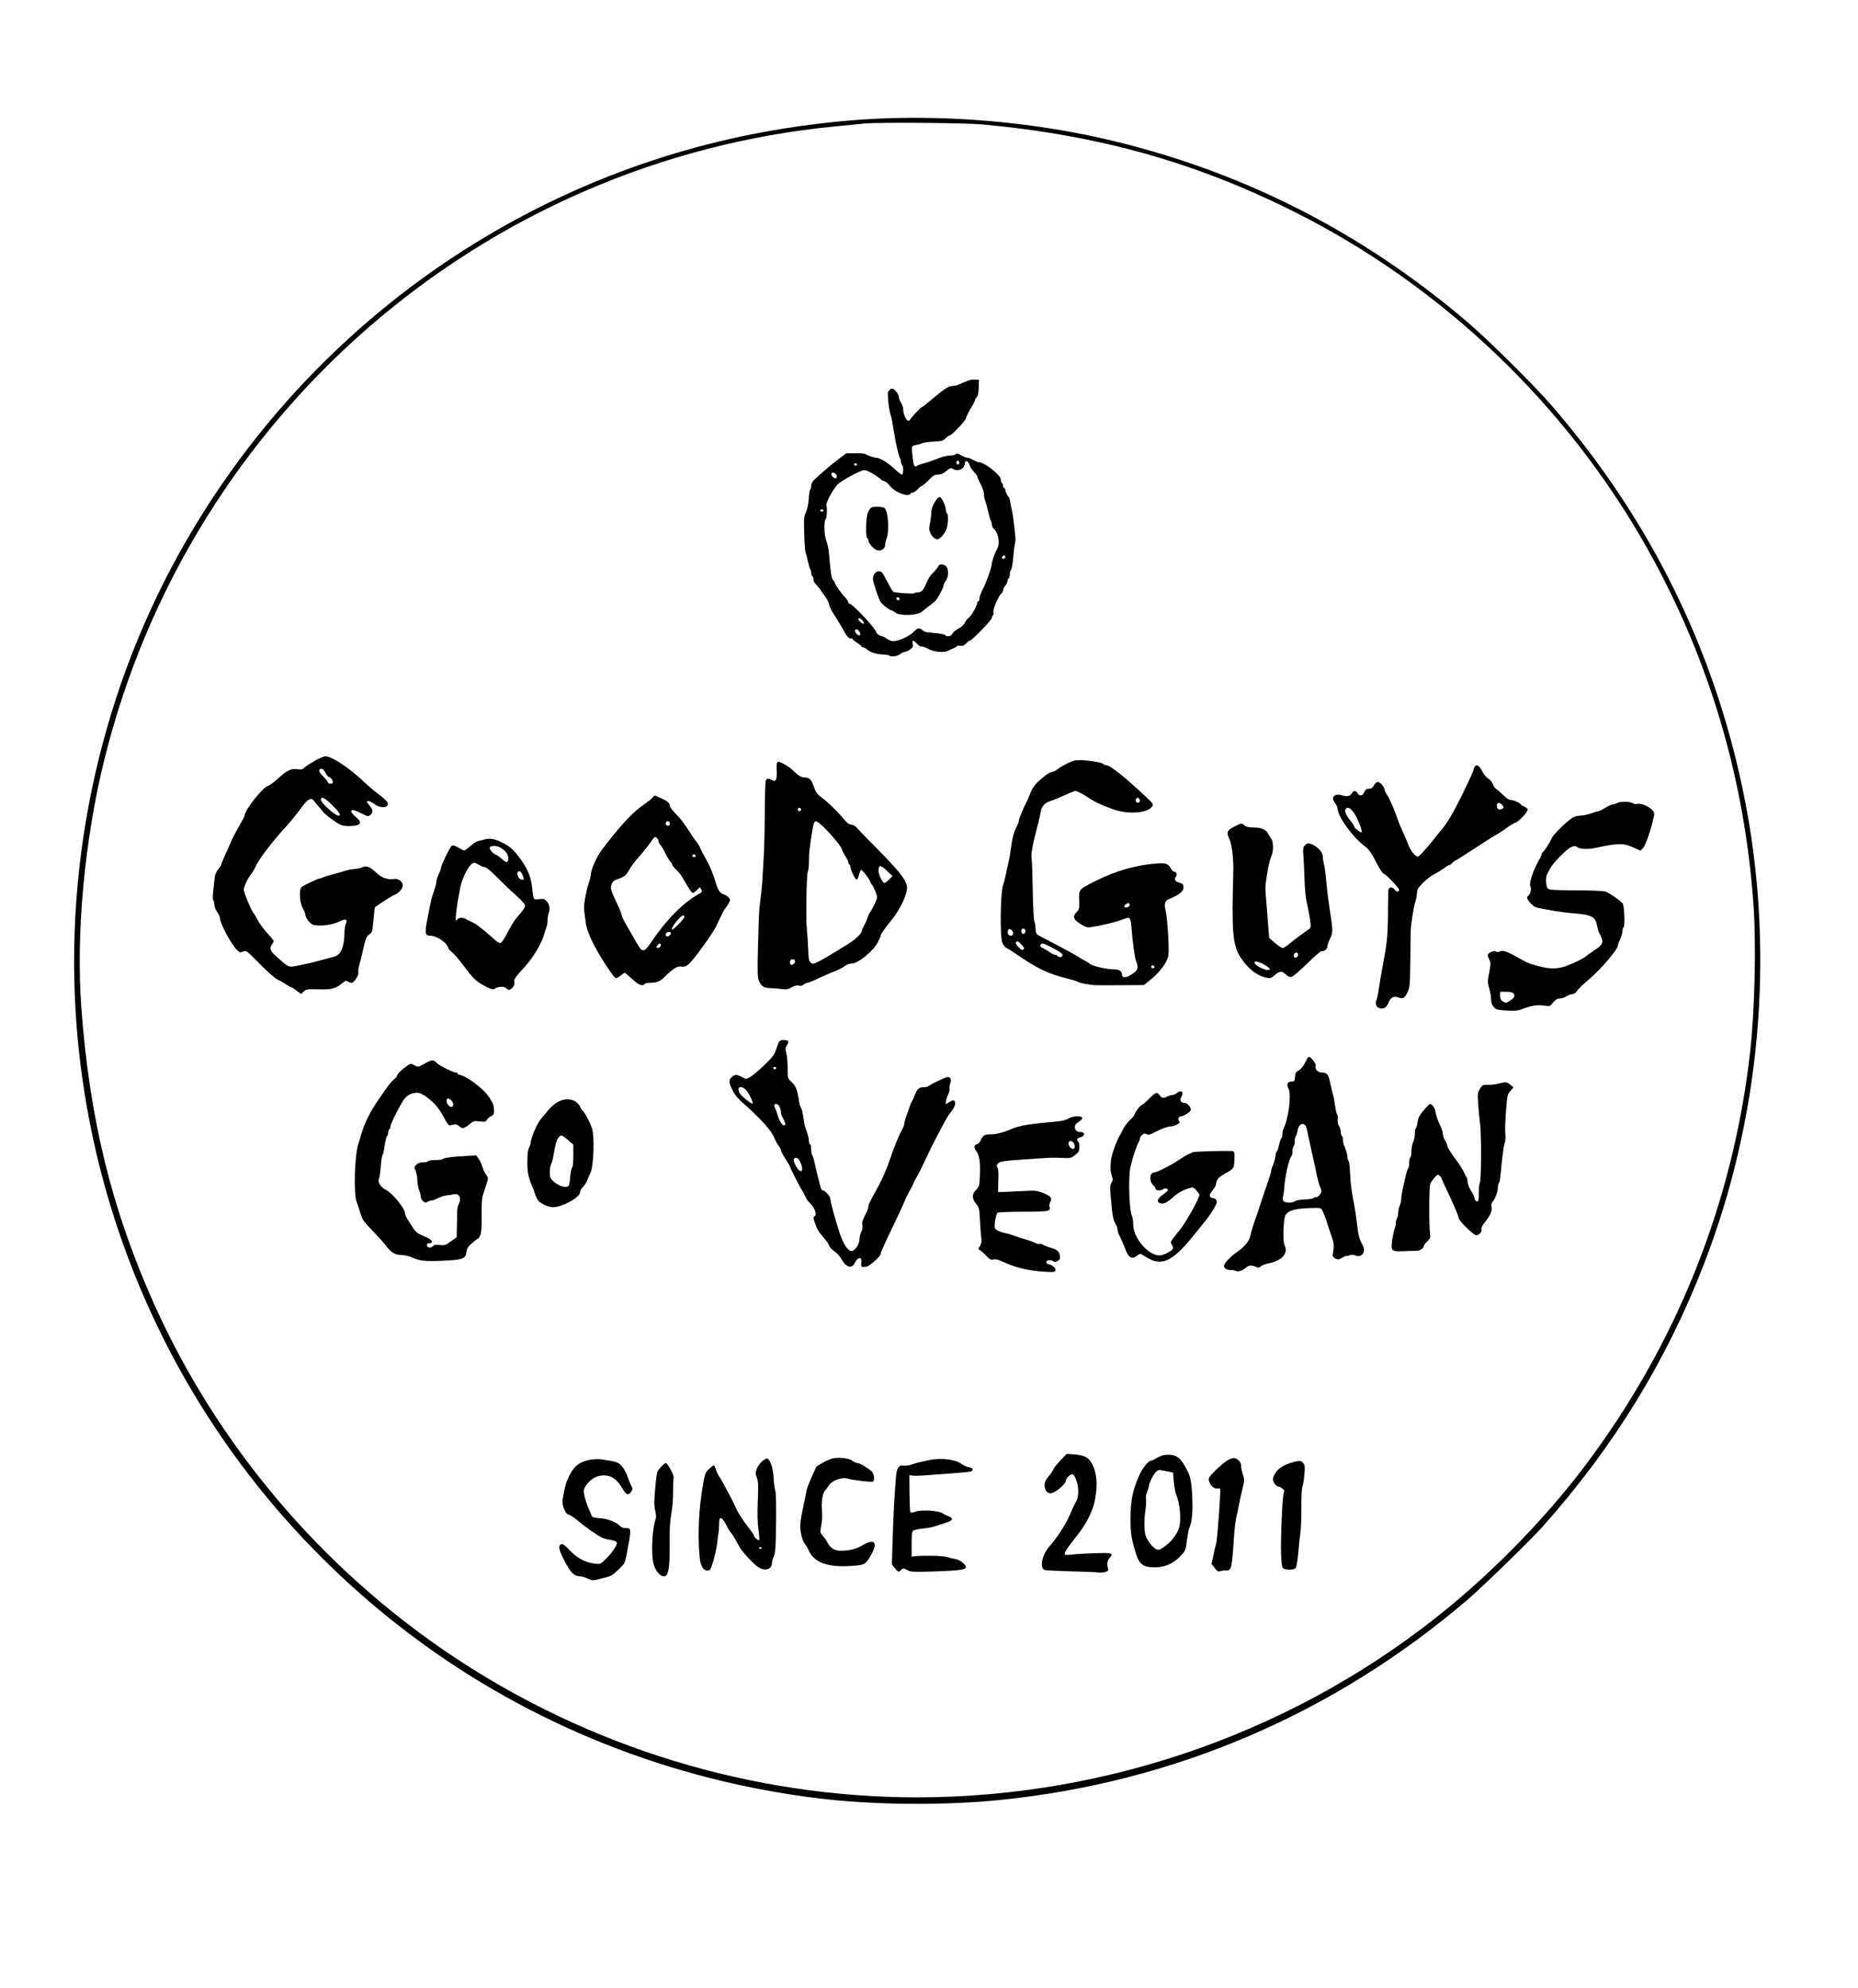 <?xml version="1.0" standalone="no"?>
<!DOCTYPE svg PUBLIC "-//W3C//DTD SVG 20010904//EN"
 "http://www.w3.org/TR/2001/REC-SVG-20010904/DTD/svg10.dtd">
<svg version="1.0" xmlns="http://www.w3.org/2000/svg"
 width="1656pt" height="1772pt" viewBox="0 0 1656 1772"
 preserveAspectRatio="xMidYMid meet">

<g transform="translate(0,1772) scale(0.1,-0.1)"
fill="#000000" stroke="none">
<path d="M7835 16663 c-358 -16 -757 -65 -1130 -139 -2165 -430 -4034 -1797
-5109 -3737 -730 -1316 -1048 -2861 -900 -4362 208 -2110 1287 -4023 2989
-5295 1049 -784 2298 -1281 3619 -1440 483 -58 1103 -64 1601 -14 1555 155
2988 769 4180 1790 136 117 557 527 666 649 632 709 1104 1479 1437 2341 496
1282 628 2715 377 4064 -251 1345 -840 2557 -1748 3600 -152 174 -553 571
-731 723 -961 822 -2053 1371 -3272 1646 -628 141 -1327 203 -1979 174z m920
-52 c1039 -96 1899 -337 2781 -779 1318 -660 2431 -1723 3151 -3010 550 -982
867 -2055 943 -3190 23 -342 9 -921 -30 -1275 -150 -1354 -657 -2625 -1485
-3717 -327 -432 -760 -881 -1195 -1240 -1324 -1093 -3018 -1699 -4745 -1700
-1469 0 -2922 443 -4150 1265 -1159 776 -2086 1872 -2652 3133 -377 843 -575
1646 -648 2641 -49 661 29 1502 206 2214 762 3075 3377 5338 6519 5641 91 9
206 20 255 25 121 12 900 6 1050 -8z"/>
<path d="M8630 14328 c-14 -6 -36 -15 -50 -20 -14 -6 -33 -14 -42 -19 -10 -5
-32 -9 -50 -10 -35 0 -62 -18 -192 -126 -41 -35 -78 -63 -81 -63 -9 0 -104
-102 -105 -112 0 -5 -7 -8 -15 -8 -18 0 -45 61 -45 101 0 16 -9 43 -20 61 -11
18 -20 42 -20 53 0 11 -12 33 -26 49 -27 31 -45 29 -68 -6 -10 -16 8 -172 24
-213 5 -11 16 -69 25 -130 18 -116 47 -240 58 -252 4 -3 7 -17 7 -29 0 -13 5
-26 10 -29 15 -9 13 -85 -2 -85 -7 0 -35 22 -63 49 -52 50 -133 101 -163 101
-20 0 -89 23 -98 33 -4 4 -44 7 -89 7 l-82 0 -69 -52 c-63 -47 -122 -97 -211
-179 -23 -20 -33 -39 -33 -59 0 -16 -4 -31 -9 -34 -4 -3 -11 -41 -13 -84 -4
-48 -13 -94 -25 -118 -17 -34 -19 -56 -16 -164 4 -137 7 -177 15 -200 3 -8 12
-42 19 -75 7 -33 16 -64 21 -69 4 -6 8 -20 8 -32 0 -13 5 -26 10 -29 6 -3 10
-17 10 -29 0 -13 7 -30 16 -37 9 -8 27 -30 41 -49 13 -19 37 -53 53 -75 16
-22 29 -51 30 -64 0 -13 20 -53 44 -90 24 -36 59 -93 77 -126 38 -69 51 -85
73 -85 9 0 16 -3 16 -8 0 -4 18 -18 40 -32 22 -14 40 -28 40 -32 0 -5 6 -8 13
-8 7 0 22 -8 33 -17 29 -27 83 -44 141 -46 28 -1 55 -6 59 -10 14 -14 72 -7
97 13 14 11 33 20 42 20 9 0 30 9 47 21 24 18 28 26 23 50 -8 37 4 37 39 0 16
-16 34 -27 41 -24 8 2 34 -7 60 -21 48 -27 137 -36 173 -17 9 5 32 16 50 23
17 7 32 16 32 20 0 4 12 5 28 2 21 -4 33 1 51 20 14 14 29 26 35 26 18 0 196
184 196 202 0 9 5 20 10 23 6 3 7 17 4 30 -6 24 45 144 72 166 8 6 14 19 14
28 0 9 9 27 20 41 11 14 20 33 20 42 0 9 5 20 10 23 6 3 10 19 10 34 0 15 4
31 9 37 9 10 18 60 26 159 3 33 8 71 12 85 3 14 5 33 4 43 -1 9 -6 56 -11 105
-5 48 -14 110 -20 137 -6 28 -14 66 -17 85 -3 19 -8 37 -12 40 -12 10 -31 50
-31 65 0 8 -4 15 -10 15 -5 0 -10 9 -10 19 0 11 -4 23 -10 26 -5 3 -10 17 -10
31 0 39 -145 154 -195 154 -8 0 -30 9 -50 20 -20 11 -42 20 -50 20 -9 0 -24 5
-35 10 -11 6 -30 15 -41 21 -15 8 -24 8 -32 0 -6 -6 -27 -11 -46 -11 -36 0
-79 -12 -146 -40 -22 -9 -62 -23 -90 -29 -27 -7 -55 -17 -62 -23 -21 -17 -30
-1 -37 64 -14 118 -15 112 29 122 22 4 49 12 60 17 11 5 55 11 98 13 68 3 81
6 105 30 16 14 32 26 38 26 17 0 144 135 144 153 0 10 18 47 40 83 22 36 40
71 40 77 0 6 7 18 16 28 11 12 16 39 17 86 l2 68 -35 2 c-19 1 -46 -3 -60 -9z
m-80 -734 c0 -14 -12 -19 -23 -8 -9 9 4 35 14 28 5 -3 9 -12 9 -20z m92 -19
c4 -17 21 -44 38 -60 16 -16 30 -34 30 -41 0 -7 14 -38 30 -69 17 -31 30 -72
30 -91 0 -19 4 -42 9 -52 5 -9 17 -53 27 -97 10 -44 21 -84 26 -89 4 -6 8 -20
8 -32 0 -12 7 -27 16 -35 41 -34 60 -131 33 -177 -20 -36 -49 -115 -49 -135 0
-31 -47 -164 -80 -229 -17 -31 -30 -68 -30 -82 0 -15 -4 -26 -10 -26 -5 0 -10
-6 -10 -13 0 -25 -53 -118 -75 -133 -13 -8 -28 -28 -35 -43 -7 -18 -30 -39
-60 -55 -26 -14 -50 -35 -53 -46 -5 -21 -50 -29 -62 -11 -3 5 -36 13 -73 17
-37 3 -77 8 -90 9 -12 1 -31 10 -41 19 -26 23 -43 20 -76 -14 -34 -36 -115
-76 -166 -83 -28 -4 -45 0 -72 19 -20 13 -42 24 -49 24 -14 1 -48 24 -48 33 0
30 -212 257 -240 257 -5 0 -10 6 -10 14 0 7 -13 27 -28 42 -33 33 -92 118 -92
132 0 5 -6 15 -14 21 -15 12 -23 64 -35 211 -4 56 -14 111 -25 135 -20 44 -25
178 -7 199 11 13 15 91 7 121 -7 22 50 130 96 184 29 33 209 131 241 131 24 0
92 -37 135 -72 18 -16 39 -28 47 -28 8 0 29 -18 47 -41 48 -59 162 -102 183
-69 3 6 13 10 22 10 8 0 28 14 43 30 15 17 32 30 37 30 6 0 32 22 59 50 40 41
55 50 84 50 25 0 47 9 74 32 32 26 41 29 57 20 47 -30 109 -1 109 51 0 30 33
16 42 -18z m-1004 4 c-2 -6 -8 -10 -13 -10 -5 0 -11 4 -13 10 -2 6 4 11 13 11
9 0 15 -5 13 -11z m-184 -91 c8 -13 7 -21 0 -28 -13 -13 -44 13 -44 36 0 20
30 14 44 -8z m-114 -318 c0 -5 -7 -10 -15 -10 -8 0 -15 5 -15 10 0 6 7 10 15
10 8 0 15 -4 15 -10z m1620 -415 c0 -8 -7 -15 -15 -15 -16 0 -20 12 -8 23 11
12 23 8 23 -8z m-1276 -561 c16 -16 21 -34 9 -34 -10 0 -43 32 -43 42 0 13 17
9 34 -8z m-24 -104 c16 -30 2 -45 -21 -24 -10 9 -19 23 -19 31 0 20 28 16 40
-7z"/>
<path d="M8343 13263 c-29 -43 -43 -81 -43 -117 0 -18 -5 -58 -11 -89 -10 -48
-9 -61 5 -92 10 -20 28 -41 42 -47 22 -10 28 -8 57 20 17 17 38 49 45 71 14
49 16 127 2 136 -5 3 -10 17 -10 31 0 35 -38 114 -55 114 -7 0 -22 -12 -32
-27z"/>
<path d="M7764 13195 c-9 -6 -23 -29 -31 -51 -16 -46 -19 -217 -3 -222 5 -2
10 -10 10 -19 0 -26 50 -82 81 -88 36 -8 69 16 69 51 0 12 5 35 11 51 27 68
16 247 -17 274 -17 14 -102 18 -120 4z"/>
<path d="M8363 12673 c-4 -10 -23 -34 -42 -53 -20 -20 -41 -47 -47 -60 -6 -14
-17 -38 -25 -55 -21 -47 -40 -65 -70 -65 -15 0 -30 -4 -33 -8 -4 -7 -154 3
-181 12 -9 3 -26 32 -62 101 -37 72 -43 80 -66 83 -29 4 -57 -29 -57 -66 0
-26 43 -159 65 -201 12 -25 83 -81 102 -81 5 0 19 -9 33 -20 42 -33 204 -26
240 10 3 3 25 21 50 40 25 19 53 42 63 50 20 17 77 122 77 143 0 8 9 26 20 40
26 33 27 107 2 130 -24 22 -61 22 -69 0z m-345 -291 c2 -7 -3 -12 -12 -12 -9
0 -16 7 -16 16 0 17 22 14 28 -4z"/>
<path d="M2805 10939 c-38 -22 -80 -49 -92 -61 -18 -17 -30 -19 -63 -14 -54 8
-92 -10 -173 -84 -35 -32 -76 -62 -90 -65 -46 -12 -207 -218 -207 -265 0 -6
-17 -38 -37 -73 -34 -56 -72 -129 -94 -182 -4 -11 -24 -55 -44 -98 -19 -43
-35 -82 -35 -87 0 -5 -12 -22 -26 -39 -14 -17 -27 -46 -29 -64 -2 -17 -8 -70
-13 -117 -6 -52 -7 -89 -1 -94 5 -6 9 -23 9 -39 0 -15 11 -45 25 -65 14 -20
25 -44 25 -52 0 -51 106 -247 159 -294 18 -17 25 -17 48 -7 27 12 30 10 150
-112 67 -68 137 -130 155 -137 18 -8 52 -26 75 -42 23 -15 45 -28 50 -28 4 0
26 -14 47 -30 l40 -30 23 22 c22 21 32 22 131 20 117 -4 154 6 212 54 27 23
35 26 51 16 10 -7 25 -12 34 -12 21 0 67 73 59 93 -3 9 1 40 9 69 9 29 25 97
37 151 19 82 26 100 50 117 23 16 29 29 33 73 11 116 17 171 20 172 58 42 157
104 173 109 33 10 74 56 74 82 0 35 -39 66 -75 60 -60 -10 -114 9 -163 57 -52
50 -89 65 -122 47 -11 -6 -41 -13 -65 -15 -25 -2 -60 -8 -80 -14 -19 -6 -50
-15 -67 -20 -94 -25 -125 -34 -140 -42 -10 -5 -22 -9 -28 -9 -16 0 -144 -61
-162 -77 -24 -22 -18 -139 11 -188 11 -20 21 -44 22 -53 1 -27 33 -76 60 -90
42 -23 174 -10 238 22 61 31 83 25 63 -19 -7 -14 -12 -54 -12 -88 -1 -78 -20
-151 -47 -178 -11 -11 -35 -24 -54 -29 -19 -4 -70 -18 -114 -30 -44 -12 -98
-26 -120 -30 -22 -4 -66 -13 -98 -20 -66 -13 -67 -12 -174 85 -56 49 -64 74
-38 109 8 11 15 23 15 28 0 4 -26 37 -59 72 -32 36 -71 89 -86 118 -15 29 -30
55 -34 58 -10 8 -49 91 -71 153 -21 56 -21 58 -4 104 10 26 32 65 49 88 17 22
37 56 45 75 22 56 155 229 285 370 33 37 85 101 115 143 63 88 93 104 121 66
9 -13 28 -36 42 -51 14 -16 30 -34 34 -41 12 -19 92 -81 138 -108 31 -18 54
-23 103 -22 99 1 118 31 52 83 -41 33 -52 60 -24 60 9 0 43 -14 76 -30 57 -29
61 -30 79 -14 26 23 24 47 -6 82 -14 17 -25 33 -25 36 0 14 34 4 66 -20 41
-32 101 -38 117 -12 14 21 -4 42 -88 106 -33 25 -85 69 -115 98 -135 129 -296
236 -353 233 -12 -1 -53 -19 -92 -40z m95 -106 c8 -18 23 -35 33 -39 22 -7 42
-43 30 -55 -11 -11 -43 -1 -43 12 0 6 -18 27 -40 49 -26 26 -38 44 -34 55 10
25 37 13 54 -22z m62 -290 c66 -66 82 -93 54 -93 -30 0 -156 115 -156 142 0
34 35 18 102 -49z"/>
<path d="M9575 10941 c-37 -10 -110 -47 -151 -78 -17 -13 -37 -23 -45 -23 -21
0 -69 -33 -125 -86 -36 -34 -57 -66 -72 -106 -12 -32 -26 -66 -32 -75 -23 -41
-70 -155 -70 -169 0 -9 -8 -33 -19 -53 -26 -51 -37 -94 -51 -191 -6 -47 -15
-101 -20 -120 -5 -19 -14 -62 -21 -95 -6 -33 -19 -84 -29 -114 -24 -78 -29
-461 -6 -515 8 -20 23 -39 33 -43 10 -4 44 -25 76 -47 201 -139 294 -185 482
-231 39 -10 75 -21 80 -25 16 -12 106 -29 160 -31 28 -1 136 -1 240 0 l190 1
61 49 c87 70 150 158 158 218 8 58 -9 336 -25 398 -15 60 -7 87 33 103 94 38
131 70 126 109 -2 21 -10 29 -36 35 -37 10 -50 31 -32 53 15 18 6 45 -14 45
-9 0 -22 13 -31 30 -22 42 -43 50 -121 44 -182 -12 -368 -65 -549 -156 -151
-76 -150 -74 -146 -170 2 -76 1 -82 -25 -109 -37 -39 -27 -66 40 -107 52 -31
58 -32 108 -23 100 17 199 42 251 61 29 11 57 20 63 20 16 0 25 -26 29 -90 10
-132 29 -267 41 -297 26 -59 16 -85 -46 -122 -49 -29 -80 -28 -80 4 0 29 -26
45 -73 45 -62 0 -190 29 -211 48 -12 10 -34 24 -51 32 -16 8 -48 26 -70 41
-22 14 -107 61 -190 104 -82 42 -156 81 -162 87 -7 6 -13 28 -13 49 0 21 -5
50 -11 66 -6 16 -12 130 -14 268 -2 132 -7 263 -10 291 -7 49 3 104 65 344 5
19 12 51 15 71 7 49 34 81 81 97 22 7 48 17 59 22 131 58 160 70 171 70 15 0
68 -28 129 -69 47 -32 112 -61 215 -97 129 -45 302 -31 339 28 12 20 9 26 -57
87 -187 176 -319 281 -353 281 -10 0 -20 4 -23 8 -13 22 -210 46 -261 33z
m582 -347 c8 -20 -8 -36 -26 -25 -15 10 -8 41 9 41 6 0 13 -7 17 -16z m-89
-941 c-2 -10 -13 -19 -26 -21 -24 -4 -29 7 -10 26 18 18 40 15 36 -5z m-928
-233 c0 -10 -6 -20 -14 -23 -16 -7 -28 16 -20 37 8 20 34 8 34 -14z m-122 8
c19 -19 15 -48 -8 -48 -23 0 -35 22 -26 45 7 18 18 19 34 3z m87 -128 c23 -24
26 -33 17 -42 -10 -10 -19 -6 -43 19 -18 17 -28 36 -25 42 11 17 20 14 51 -19z
m262 -21 c89 -48 103 -58 103 -74 0 -17 -35 -21 -45 -5 -3 6 -13 10 -22 10 -9
0 -30 10 -47 23 -17 12 -43 28 -58 35 -28 11 -34 22 -21 35 12 13 31 7 90 -24z
m923 -180 c0 -5 -7 -9 -15 -9 -15 0 -20 12 -9 23 8 8 24 -1 24 -14z"/>
<path d="M6925 10918 c-3 -7 -4 -29 -3 -48 6 -104 -5 -127 -51 -98 -10 6 -26
8 -35 5 -14 -6 -16 -29 -18 -174 -3 -330 -5 -410 -13 -558 -11 -193 -12 -213
-24 -315 -6 -47 -12 -101 -14 -120 -2 -19 -7 -161 -11 -315 -6 -239 -5 -285 8
-316 21 -49 42 -64 95 -66 25 0 71 -4 101 -8 47 -6 62 -4 94 14 26 15 47 20
66 16 18 -4 33 -1 43 9 9 9 23 16 33 16 10 0 54 18 98 40 45 21 108 49 141 61
33 12 76 34 94 48 19 14 46 24 60 23 53 -4 196 111 236 191 14 28 25 55 25 60
0 10 45 75 91 130 68 82 128 197 142 274 12 64 -38 137 -231 333 -98 99 -191
195 -208 215 -20 23 -40 35 -57 35 -18 0 -36 13 -64 47 -56 68 -143 153 -198
193 -40 28 -52 45 -68 90 -24 70 -42 90 -82 90 -33 0 -60 16 -109 65 -30 30
-107 75 -127 75 -5 0 -12 -6 -14 -12z m215 -413 c0 -8 -7 -15 -15 -15 -8 0
-15 7 -15 15 0 8 7 15 15 15 8 0 15 -7 15 -15z m162 -122 c67 -55 185 -189
199 -228 9 -24 26 -57 38 -73 11 -17 21 -37 21 -45 0 -9 5 -19 10 -22 6 -3 10
-13 10 -22 0 -26 42 -113 55 -113 6 0 15 19 21 42 5 23 14 43 20 45 10 3 84
-97 84 -114 0 -3 6 -14 14 -22 7 -9 21 -37 31 -63 17 -46 17 -47 -9 -104 -15
-32 -33 -65 -40 -74 -8 -8 -19 -33 -26 -55 -7 -22 -21 -53 -31 -70 -11 -16
-19 -37 -19 -45 0 -21 -63 -80 -130 -120 -298 -182 -301 -183 -328 -156 -12
12 -17 40 -19 118 -2 57 -7 132 -11 168 -11 85 -4 497 8 521 6 10 10 52 10 95
0 73 3 103 32 282 13 77 22 85 60 55z m606 -427 l47 -45 -30 -30 c-17 -17 -36
-31 -42 -31 -17 0 -53 73 -53 108 0 56 17 55 78 -2z m-823 -796 c8 -13 -13
-40 -31 -40 -14 0 -19 31 -7 43 10 10 31 8 38 -3z"/>
<path d="M13141 10881 c-6 -11 -10 -24 -9 -28 1 -4 -40 -93 -91 -198 -92 -188
-145 -277 -205 -345 -17 -20 -42 -51 -56 -70 -27 -37 -118 -140 -135 -152 -23
-16 -77 50 -100 121 -4 13 -23 57 -43 99 -19 42 -41 95 -48 117 -19 62 -72
184 -94 215 -11 15 -20 35 -20 43 0 23 -40 67 -60 67 -11 0 -26 -13 -35 -30
-12 -23 -22 -30 -44 -30 -22 0 -31 -7 -41 -30 -14 -35 -44 -40 -60 -10 -14 25
-36 26 -50 1 -14 -27 -43 -34 -88 -20 -70 21 -104 -18 -62 -71 11 -14 20 -32
20 -40 2 -78 135 -262 253 -350 28 -21 53 -57 91 -132 35 -69 59 -104 73 -108
19 -5 133 -126 133 -142 0 -19 -25 -19 -38 0 -17 26 -49 29 -56 5 -2 -10 -5
-81 -5 -158 0 -235 -6 -303 -40 -485 -18 -96 -37 -206 -42 -245 -5 -38 -14
-82 -20 -97 -14 -35 -3 -67 26 -74 38 -10 62 4 79 46 20 51 46 65 91 49 42
-15 57 -5 84 56 16 36 19 73 21 271 2 126 3 243 3 259 0 50 25 217 42 269 8
27 15 64 15 82 0 25 11 43 54 86 30 30 76 65 103 78 26 13 64 37 84 52 20 15
41 28 47 28 5 0 16 7 23 16 7 9 20 19 29 23 8 3 49 28 90 55 148 97 265 172
291 185 14 7 49 30 78 52 28 21 62 41 75 45 31 7 119 103 112 121 -3 7 -16 17
-30 23 -13 5 -27 13 -30 19 -10 16 -67 41 -93 41 -14 0 -39 16 -66 44 -23 23
-51 48 -62 54 -10 5 -24 25 -30 43 -7 19 -24 40 -40 49 -16 9 -41 38 -55 66
-27 54 -53 66 -69 35z m259 -356 c0 -17 -43 -27 -52 -12 -12 18 -9 45 5 50 14
5 47 -21 47 -38z m-1328 -57 c32 -51 73 -156 64 -166 -8 -7 -66 38 -66 51 0 7
-18 34 -40 61 -37 44 -50 83 -33 99 17 18 43 2 75 -45z"/>
<path d="M5814 10609 c-10 -12 -39 -35 -64 -52 -112 -76 -215 -187 -386 -412
-44 -58 -93 -166 -98 -216 -2 -24 -11 -62 -20 -84 -8 -22 -22 -79 -30 -126
-15 -84 -14 -95 9 -249 4 -25 29 -91 56 -147 51 -106 183 -311 206 -320 7 -3
27 7 44 21 17 14 34 26 38 26 3 0 32 -25 64 -55 55 -53 97 -70 112 -45 3 6 26
10 50 10 57 0 89 13 129 53 74 73 114 98 148 92 27 -5 40 0 69 24 41 34 226
292 245 341 5 14 9 22 31 65 6 11 17 34 24 50 8 17 20 36 27 43 7 8 19 27 28
44 14 27 14 31 -2 49 -9 10 -26 21 -38 25 -36 11 -54 34 -72 92 -27 92 -56
162 -101 242 -24 41 -43 79 -43 84 0 5 -12 25 -27 45 -16 20 -41 57 -58 83
-64 99 -86 128 -135 177 -27 27 -50 59 -50 69 0 22 -22 42 -65 61 -16 7 -38
17 -47 22 -23 12 -22 12 -44 -12z m156 -229 c0 -11 -6 -20 -14 -20 -18 0 -29
16 -21 30 11 18 35 11 35 -10z m-112 -132 c7 -7 12 -20 12 -29 0 -9 7 -22 15
-29 8 -7 29 -41 45 -75 16 -34 37 -68 45 -75 8 -7 15 -18 15 -24 0 -7 16 -28
36 -47 19 -18 43 -47 53 -64 10 -16 33 -56 51 -87 19 -32 39 -58 44 -58 5 0
22 12 37 26 l27 26 12 -21 c10 -19 7 -23 -21 -39 -138 -75 -291 -230 -429
-435 -30 -46 -51 -67 -65 -67 -20 0 -27 9 -65 74 -10 17 -43 75 -74 128 -31
53 -56 104 -56 113 0 8 -15 48 -34 88 -64 135 -67 147 -56 183 8 23 20 36 43
44 72 24 87 36 114 85 15 27 45 70 68 95 52 58 116 138 138 173 19 30 27 33
45 15z m342 -159 c0 -5 -7 -9 -15 -9 -15 0 -20 12 -9 23 8 8 24 -1 24 -14z
m-100 -541 c0 -18 -100 -119 -110 -113 -16 10 74 124 98 125 6 0 12 -6 12 -12z
m-120 -148 c0 -4 -7 -13 -15 -20 -22 -18 -44 2 -26 24 12 14 41 12 41 -4z
m-90 -105 c0 -16 -27 -32 -37 -21 -7 7 16 36 28 36 5 0 9 -7 9 -15z"/>
<path d="M14414 10563 c-15 -7 -33 -13 -42 -13 -8 0 -37 -13 -64 -30 -26 -16
-54 -30 -61 -30 -6 -1 -37 -9 -67 -20 -30 -11 -73 -20 -95 -20 -22 0 -53 -8
-70 -19 -54 -33 -172 -150 -185 -183 -15 -37 -70 -121 -82 -126 -4 -2 -8 -10
-8 -17 0 -8 -13 -35 -29 -62 -42 -69 -85 -198 -72 -220 11 -23 3 -69 -15 -84
-21 -17 -17 -32 19 -71 24 -26 45 -38 73 -42 21 -4 77 -14 124 -23 47 -8 128
-19 180 -23 170 -14 200 -30 215 -115 4 -22 12 -49 18 -60 46 -82 40 -102 -50
-160 -32 -21 -67 -46 -78 -56 -11 -9 -62 -36 -113 -58 -126 -56 -194 -56 -368
-3 -17 6 -53 22 -80 38 -124 70 -165 87 -191 75 -15 -7 -30 -8 -41 -2 -20 11
-72 -13 -72 -33 0 -7 7 -26 15 -42 13 -26 12 -39 -2 -112 -15 -76 -15 -87 0
-142 10 -33 17 -78 17 -99 0 -27 7 -48 23 -66 20 -23 31 -27 113 -32 71 -4
101 -2 135 11 87 33 142 42 199 33 55 -8 55 -7 83 28 21 25 37 35 58 35 16 0
43 9 61 20 18 11 43 20 55 20 13 0 29 11 39 28 9 15 56 61 105 102 111 95 259
268 259 304 0 7 9 31 20 54 11 22 20 54 20 71 0 16 5 33 11 37 12 7 7 172 -6
206 -7 19 -109 92 -153 110 -17 7 -112 12 -263 12 -184 1 -240 4 -252 15 -19
15 -24 98 -8 129 35 70 53 96 121 164 76 76 118 100 143 80 25 -21 95 -25 169
-9 211 45 253 44 356 -6 l43 -20 23 24 c22 22 67 152 94 269 10 40 8 47 -11
69 -31 34 -103 64 -134 56 -14 -3 -31 -1 -39 5 -20 17 -110 19 -140 3z m-923
-1699 c16 -20 4 -42 -40 -68 -29 -17 -33 -17 -56 -2 -19 12 -25 25 -25 51 l0
35 54 0 c37 0 58 -5 67 -16z"/>
<path d="M11000 10352 c-64 -32 -72 -52 -41 -116 22 -49 37 -178 33 -301 -15
-508 -5 -635 59 -739 66 -106 152 -175 240 -191 31 -6 41 -2 71 24 43 38 64
39 99 5 20 -19 34 -25 52 -20 13 3 75 56 138 118 63 62 120 111 126 110 23 -5
53 18 53 40 0 12 11 45 25 73 27 58 27 62 -10 305 -9 58 -20 154 -25 213 -5
59 -14 125 -20 145 -5 20 -10 52 -10 69 0 38 -50 90 -103 110 -28 10 -35 8
-54 -9 -19 -18 -21 -27 -16 -96 3 -43 8 -138 10 -212 2 -74 10 -162 18 -195
19 -80 37 -184 37 -214 0 -13 -6 -28 -14 -32 -22 -12 -137 -98 -182 -136 -22
-18 -46 -33 -54 -33 -8 0 -39 20 -68 45 l-52 45 -6 73 c-3 39 -10 133 -16 207
-15 170 -15 171 -2 255 17 112 28 157 45 197 19 44 17 130 -4 155 -8 10 -21
30 -28 45 -18 35 -63 53 -132 53 -40 0 -63 5 -76 18 -25 22 -27 22 -93 -11z
m570 -1141 c0 -21 -26 -36 -36 -20 -9 15 3 39 21 39 8 0 15 -9 15 -19z m-271
-109 c23 -18 24 -21 8 -27 -19 -8 -98 27 -118 51 -35 42 46 24 110 -24z"/>
<path d="M4320 10238 c-19 -5 -46 -12 -60 -15 -14 -3 -45 -23 -69 -45 -24 -21
-48 -38 -54 -38 -6 0 -30 12 -54 26 -35 20 -47 23 -59 13 -17 -14 -94 -175
-94 -196 0 -8 -9 -33 -20 -55 -11 -23 -20 -51 -20 -62 0 -18 -13 -65 -30 -111
-11 -28 -25 -91 -51 -227 -25 -127 -21 -148 26 -148 57 0 145 -59 159 -106 3
-11 19 -30 35 -42 16 -11 60 -63 99 -114 92 -124 116 -147 196 -188 65 -33 68
-33 96 -17 28 17 84 14 96 -4 20 -33 78 16 68 58 -6 23 9 45 95 138 71 77 148
206 170 285 7 25 17 55 22 68 5 13 9 39 9 59 0 20 5 51 11 68 14 39 6 78 -22
106 -17 17 -28 20 -64 15 -50 -8 -52 -6 -61 92 -9 96 -38 172 -97 254 -67 93
-92 116 -163 154 -69 36 -115 46 -164 32z m133 -69 c46 -24 77 -62 77 -95 0
-47 -14 -49 -58 -9 -22 19 -43 35 -48 35 -19 1 -66 51 -60 65 6 18 58 20 89 4z
m-181 -159 c18 -11 41 -20 52 -20 10 0 57 -39 105 -88 47 -48 123 -121 169
-161 54 -49 82 -81 82 -95 0 -12 -22 -45 -48 -74 -27 -29 -60 -76 -75 -103
-15 -27 -39 -71 -54 -99 -15 -27 -34 -52 -42 -55 -8 -3 -30 9 -50 28 -56 52
-153 131 -175 143 -103 53 -104 54 -127 54 -12 0 -28 -8 -36 -17 -12 -16 -13
-10 -9 42 3 33 9 86 15 118 6 31 15 81 20 110 17 105 88 237 128 237 7 0 27
-9 45 -20z m387 -92 c14 -40 14 -38 -9 -38 -23 0 -46 40 -37 64 9 23 34 9 46
-26z"/>
<path d="M6940 8428 c-5 -13 -18 -46 -27 -73 -14 -41 -36 -68 -109 -136 -50
-48 -106 -94 -124 -103 -31 -15 -35 -15 -67 4 -43 25 -64 25 -91 0 -29 -27
-28 -49 8 -119 20 -41 50 -77 97 -117 142 -124 247 -239 272 -301 13 -32 33
-67 43 -79 10 -11 18 -27 18 -35 0 -8 18 -42 40 -77 22 -34 40 -65 40 -68 0
-10 88 -183 107 -211 11 -15 25 -42 32 -60 7 -17 24 -42 38 -55 46 -42 69
-111 41 -120 -10 -4 -9 -15 2 -49 21 -63 30 -79 81 -140 26 -29 48 -63 50 -74
2 -10 23 -32 45 -47 23 -15 51 -47 65 -72 37 -71 91 -87 116 -35 29 60 69 62
60 3 -6 -35 1 -40 43 -34 31 4 130 92 130 116 0 14 39 100 142 313 33 69 66
141 73 160 7 20 27 60 44 89 17 29 31 57 31 63 0 5 12 28 27 52 14 23 46 85
70 137 24 52 53 113 64 135 12 22 48 91 80 154 32 62 71 131 88 152 39 48 52
80 40 102 -9 15 -12 14 -44 -4 l-35 -21 0 21 c0 12 9 40 19 62 11 22 17 47 14
55 -3 7 0 27 6 44 13 38 5 60 -21 60 -20 0 -153 -63 -173 -81 -5 -5 -22 -9
-38 -9 -44 0 -62 -15 -82 -67 -10 -26 -22 -53 -27 -60 -5 -6 -13 -24 -18 -40
-5 -15 -18 -53 -29 -83 -12 -30 -21 -63 -21 -73 0 -11 -7 -31 -15 -45 -34 -62
-80 -175 -116 -284 -21 -64 -64 -164 -96 -223 -91 -166 -92 -169 -93 -190 0
-11 -13 -46 -30 -77 -22 -42 -28 -64 -24 -86 4 -19 0 -43 -10 -63 -9 -18 -16
-48 -16 -67 0 -41 -41 -102 -69 -102 -35 0 -74 59 -109 165 -37 112 -82 277
-82 303 0 19 -49 72 -66 72 -7 0 -15 10 -19 23 -23 85 -41 161 -56 230 -7 32
-16 60 -21 63 -4 3 -8 25 -8 50 0 24 -4 44 -10 44 -5 0 -10 12 -10 27 0 25
-12 71 -31 118 -4 11 -10 37 -13 58 -14 90 -19 113 -27 123 -5 6 -11 24 -14
40 -21 131 -29 150 -71 191 -34 32 -34 33 -34 122 0 50 -5 111 -12 135 -10 38
-9 48 6 70 22 34 14 46 -30 46 -26 0 -37 -5 -44 -22z m-22 -229 c-2 -6 -8 -10
-13 -10 -5 0 -11 4 -13 10 -2 6 4 11 13 11 9 0 15 -5 13 -11z m-266 -197 c27
-33 64 -110 55 -118 -9 -9 -111 76 -119 100 -11 38 -8 46 16 46 14 0 34 -12
48 -28z m296 -147 c7 -14 12 -35 12 -46 0 -10 5 -28 10 -39 6 -11 15 -29 20
-40 13 -27 13 -40 -2 -40 -18 1 -42 38 -57 90 -7 25 -17 53 -22 62 -14 27 -11
38 9 38 11 0 24 -11 30 -25z m185 -493 c38 -86 5 -113 -40 -33 -26 47 -25 71
5 71 11 0 24 -14 35 -38z"/>
<path d="M11653 8288 c-4 -7 -17 -31 -28 -53 -11 -21 -33 -46 -50 -55 -25 -14
-31 -24 -33 -58 -3 -39 -5 -42 -32 -42 -36 0 -46 -26 -25 -66 27 -52 -1 -266
-46 -356 -5 -10 -9 -31 -9 -47 0 -17 -4 -32 -9 -36 -5 -3 -15 -30 -21 -60 -6
-30 -16 -57 -21 -60 -5 -4 -9 -16 -9 -27 0 -23 -17 -81 -31 -110 -5 -10 -9
-25 -9 -33 0 -9 -18 -69 -41 -133 -22 -64 -47 -139 -56 -167 -8 -27 -21 -66
-28 -85 -37 -103 -44 -126 -64 -206 -11 -42 -55 -92 -122 -138 -52 -36 -109
-97 -109 -118 0 -24 22 -38 60 -38 19 0 41 -4 49 -9 16 -10 56 4 87 31 23 21
52 23 88 6 21 -9 29 -8 44 5 10 9 42 21 70 27 118 22 178 92 141 162 -17 31
-11 225 7 264 21 43 80 61 213 66 103 3 105 3 117 -22 18 -37 30 -69 47 -125
9 -27 25 -77 37 -110 20 -55 22 -85 8 -160 -2 -13 6 -23 24 -32 23 -12 31 -11
62 8 20 11 36 18 36 15 0 -3 12 -1 27 5 19 7 35 7 54 -1 55 -23 96 30 66 87
-36 68 -39 83 -57 233 -5 41 -14 100 -20 130 -24 121 -32 180 -37 280 -2 58
-8 109 -14 115 -5 5 -9 18 -9 29 0 21 -17 80 -31 108 -5 10 -9 31 -9 47 0 17
-4 33 -10 36 -5 3 -10 20 -10 36 0 16 -7 41 -16 54 -10 15 -14 36 -11 52 3 15
0 37 -5 48 -6 10 -14 46 -19 80 -4 33 -12 78 -19 100 -6 22 -17 68 -24 102
-15 75 -29 93 -71 93 -38 0 -66 27 -59 56 4 14 -4 32 -21 52 -29 35 -40 39
-52 20z m-10 -615 c3 -10 10 -40 15 -68 6 -27 25 -113 42 -190 17 -77 36 -162
41 -190 6 -27 17 -67 26 -87 14 -34 14 -39 -1 -63 -9 -14 -24 -25 -34 -25 -10
0 -22 -4 -28 -10 -5 -5 -40 -10 -77 -11 -38 -1 -74 -7 -84 -15 -24 -18 -88
-18 -103 1 -8 10 -9 24 -4 42 4 16 9 48 10 73 6 102 42 262 64 284 6 6 10 27
10 47 0 21 5 41 10 44 6 3 10 23 10 44 0 20 4 41 10 47 5 5 12 24 14 42 5 44
33 74 57 62 10 -6 20 -18 22 -27z"/>
<path d="M3781 8238 c-54 -30 -55 -31 -87 -13 -32 17 -33 17 -66 -5 -48 -34
-88 -72 -88 -85 0 -7 -13 -23 -29 -36 -16 -13 -42 -44 -60 -69 -17 -25 -53
-76 -80 -115 -67 -94 -126 -213 -151 -305 -7 -25 -18 -61 -25 -81 -34 -93 -45
-448 -17 -519 6 -14 20 -57 32 -97 20 -66 30 -79 112 -165 50 -51 103 -110
118 -131 47 -63 78 -81 137 -83 29 -1 70 -10 91 -20 71 -34 129 -40 322 -29
135 7 163 20 168 78 3 29 13 45 49 77 25 22 49 40 53 40 4 0 14 15 21 33 10
22 13 74 12 175 -2 98 2 156 11 180 7 21 21 63 31 95 18 57 18 58 -2 86 -12
15 -27 48 -34 72 -7 24 -22 57 -34 72 l-20 29 -100 -6 c-126 -7 -187 -16 -199
-27 -6 -5 -36 -9 -67 -9 -32 0 -61 -4 -64 -10 -3 -5 -23 -10 -44 -10 -24 0
-45 -7 -59 -20 -21 -20 -21 -23 -7 -57 8 -19 15 -58 15 -85 0 -27 7 -65 15
-85 8 -19 15 -45 15 -58 0 -12 9 -30 21 -41 16 -15 24 -16 39 -6 11 7 27 12
35 12 8 0 23 4 33 9 45 23 80 35 107 37 17 1 42 5 58 9 49 13 74 -35 45 -88
-7 -12 -13 -40 -13 -62 -1 -22 -2 -83 -3 -137 l-2 -96 -52 -37 c-47 -34 -56
-37 -99 -32 -35 4 -51 2 -59 -9 -16 -18 -46 -18 -53 0 -7 18 1 26 25 26 35 0
18 30 -29 51 -27 12 -59 26 -72 33 -14 6 -36 29 -50 52 -14 22 -36 56 -48 75
-13 19 -23 42 -23 52 0 45 -110 181 -171 212 -50 26 -77 71 -60 103 4 10 11
57 15 106 3 49 10 94 15 100 5 6 11 29 14 51 13 86 20 115 28 121 5 3 9 16 9
29 0 13 5 27 10 30 6 3 10 15 10 26 0 21 86 192 122 241 25 36 68 58 113 58
26 0 50 -11 90 -40 69 -51 111 -102 155 -187 24 -45 40 -67 50 -64 52 13 62
12 85 -9 26 -24 43 -20 99 27 25 21 35 23 82 18 46 -6 53 -5 63 13 6 12 23 27
39 34 25 13 27 18 24 63 -1 27 -9 56 -17 65 -8 9 -15 20 -15 24 0 4 -19 30
-42 56 -60 68 -194 160 -235 160 -7 0 -13 5 -13 10 0 6 -7 10 -16 10 -26 0
-157 67 -176 89 -24 28 -43 26 -107 -11z m241 -325 c20 -18 24 -48 7 -58 -16
-10 -49 25 -49 52 0 27 16 30 42 6z"/>
<path d="M13365 8064 c-27 -8 -68 -13 -90 -13 -62 1 -62 1 -85 -36 -20 -32
-21 -45 -16 -128 3 -50 11 -130 17 -177 14 -99 12 -520 -2 -535 -5 -5 -9 -44
-9 -88 0 -69 -2 -78 -17 -75 -10 2 -20 14 -22 28 -1 14 -11 36 -20 50 -25 36
-41 78 -41 103 0 13 -4 27 -8 32 -5 6 -15 26 -23 45 -7 19 -44 76 -81 125 -37
50 -68 99 -68 110 0 11 -9 34 -20 50 -11 17 -20 43 -20 58 0 15 -9 45 -19 65
-25 48 -42 99 -48 139 -5 32 -34 68 -51 62 -5 -2 -30 -28 -55 -57 -35 -42 -47
-65 -52 -103 -4 -27 -11 -51 -16 -55 -5 -3 -9 -26 -9 -52 -1 -26 -7 -58 -15
-72 -8 -14 -14 -48 -15 -77 0 -28 -4 -55 -10 -58 -5 -3 -10 -25 -10 -49 0 -23
-4 -46 -10 -52 -5 -5 -14 -30 -19 -54 -5 -25 -17 -76 -26 -115 -9 -38 -16 -82
-16 -97 1 -16 -5 -43 -12 -60 -8 -18 -14 -47 -15 -65 0 -17 -5 -41 -11 -52 -6
-11 -11 -31 -11 -45 0 -15 -4 -34 -9 -44 -5 -9 -14 -52 -21 -94 -16 -108 -11
-114 93 -110 45 2 98 4 117 3 35 0 70 22 70 44 0 6 14 24 31 41 27 26 30 33
25 69 -11 67 -9 418 2 445 10 24 57 80 68 80 8 0 34 -28 34 -36 0 -4 18 -46
41 -93 22 -47 45 -95 49 -106 5 -11 20 -46 34 -77 14 -31 26 -64 26 -73 0 -24
134 -155 157 -155 26 0 55 33 47 53 -4 11 6 32 27 58 52 66 69 104 63 139 -5
20 -2 36 9 48 23 26 47 90 47 126 0 18 4 36 9 41 5 6 12 37 15 70 13 147 26
253 37 287 7 20 9 56 6 80 -4 24 -1 112 5 197 11 147 13 156 39 186 l28 32
-22 20 c-32 29 -47 32 -102 17z"/>
<path d="M10491 7979 c-13 -11 -32 -19 -43 -19 -10 0 -32 -7 -49 -15 -31 -17
-46 -13 -67 17 -20 28 -33 22 -92 -37 -30 -30 -59 -55 -66 -55 -11 0 -64 -72
-64 -88 0 -4 -18 -26 -41 -47 -22 -22 -49 -58 -59 -80 -11 -22 -24 -47 -29
-55 -29 -46 -74 -172 -79 -220 -7 -75 -6 -98 8 -141 10 -30 10 -40 -4 -61 -13
-21 -14 -39 -5 -138 15 -170 19 -191 49 -242 6 -10 10 -27 10 -38 0 -12 10
-40 22 -63 12 -23 30 -64 40 -91 35 -98 64 -116 115 -76 16 13 30 17 37 11 6
-5 34 -21 61 -37 128 -71 226 -20 417 221 44 55 88 109 97 120 28 34 76 108
89 139 15 33 4 53 -31 58 -32 4 -32 31 0 68 15 18 28 40 30 48 6 45 16 60 54
85 22 15 44 27 47 27 4 0 19 10 34 23 24 19 28 30 30 89 3 72 0 79 -28 79
-123 2 -331 -5 -343 -11 -9 -4 -29 -14 -46 -21 -16 -8 -51 -29 -77 -47 -60
-42 -196 -112 -219 -112 -44 0 -50 -78 -9 -115 11 -10 20 -24 20 -32 0 -16 51
-18 67 -2 12 12 43 6 43 -9 0 -4 -20 -22 -45 -40 -51 -36 -60 -68 -21 -78 30
-7 58 7 112 56 40 37 102 70 156 83 21 6 31 1 52 -24 14 -17 26 -34 26 -39 0
-31 -123 -250 -174 -312 -17 -20 -43 -53 -59 -74 -26 -35 -26 -39 -11 -61 12
-20 13 -27 3 -39 -19 -23 -85 -54 -114 -54 -102 0 -235 157 -235 277 0 30 -5
64 -11 75 -25 47 -34 351 -13 438 25 103 50 177 74 222 6 10 10 24 10 31 0 8
9 22 19 31 15 14 24 15 40 7 16 -9 30 -6 73 17 62 32 116 52 145 52 11 0 34 7
52 16 25 13 30 19 20 30 -15 18 -4 44 18 44 10 0 35 11 55 25 27 18 36 30 31
43 -11 30 -35 52 -60 52 -28 0 -41 25 -25 51 27 44 2 69 -37 38z"/>
<path d="M4958 7890 c-26 -17 -58 -47 -74 -68 -15 -20 -42 -53 -60 -72 -32
-34 -94 -174 -94 -215 -1 -11 -7 -31 -15 -45 -10 -17 -14 -57 -15 -125 0 -96
8 -134 44 -220 7 -16 19 -48 26 -70 7 -22 20 -48 29 -58 24 -28 91 -57 130
-57 85 1 241 88 241 134 0 12 11 33 24 45 14 13 30 37 37 54 7 18 21 52 33 77
28 63 36 322 12 394 -19 57 -60 133 -87 162 -10 11 -19 25 -19 31 0 6 -14 23
-31 37 -45 38 -119 37 -181 -4z m105 -331 l47 -41 0 -97 c0 -59 -4 -101 -11
-108 -6 -6 -14 -45 -17 -85 -2 -40 -10 -76 -16 -80 -28 -19 -90 2 -139 47 -22
22 -27 34 -27 76 0 28 5 60 12 72 6 12 15 42 19 67 19 111 27 140 43 164 9 14
22 26 29 26 6 0 33 -18 60 -41z"/>
<path d="M9522 7750 c-19 -12 -59 -22 -95 -25 -254 -23 -342 -37 -417 -70 -67
-29 -136 -47 -180 -46 -51 1 -70 -9 -85 -45 -8 -20 -23 -38 -34 -41 -30 -8
-33 -31 -10 -63 29 -39 37 -94 33 -213 -4 -97 -6 -103 -34 -132 -38 -40 -39
-75 -1 -123 28 -35 30 -44 35 -147 3 -60 8 -131 12 -156 4 -36 2 -53 -12 -75
-18 -26 -18 -28 1 -38 11 -6 36 -28 56 -50 31 -32 41 -38 64 -32 18 5 43 -1
83 -20 120 -55 229 -81 385 -90 66 -4 78 -2 84 12 7 19 -29 51 -62 56 -11 2
-20 10 -20 18 0 19 41 25 61 9 12 -9 20 -9 40 2 22 11 25 18 20 47 -6 40 -22
54 -85 72 -25 7 -54 19 -65 26 -10 7 -24 10 -32 7 -7 -2 -26 2 -41 10 -15 8
-48 20 -73 27 -25 7 -54 16 -65 20 -67 24 -95 33 -132 41 -45 9 -80 27 -86 44
-8 22 10 127 24 136 8 5 111 9 230 9 227 0 248 4 233 44 -4 10 -1 29 7 42 19
36 4 54 -67 82 -52 20 -70 22 -154 17 -52 -3 -129 -6 -170 -8 l-75 -2 3 103
c3 71 0 107 -8 117 -10 13 -9 19 4 34 19 21 43 24 296 41 192 13 189 13 281 9
71 -3 78 -1 112 27 32 25 37 35 37 71 0 23 -4 45 -10 48 -20 12 -9 33 20 39
41 8 43 46 2 46 -56 0 -72 57 -24 87 54 35 51 53 -11 53 -24 0 -56 -8 -75 -20z
m48 -219 c16 -31 12 -51 -10 -51 -21 0 -45 43 -34 61 9 15 33 10 44 -10z"/>
<path d="M9448 4699 c-32 -34 -58 -67 -58 -73 0 -6 -18 -33 -40 -60 -31 -37
-40 -57 -40 -86 0 -39 23 -70 53 -70 39 0 137 82 137 114 0 17 38 56 55 56 25
0 55 -83 55 -150 0 -46 -6 -72 -24 -103 -13 -23 -36 -73 -52 -112 -30 -75
-115 -205 -178 -275 -69 -76 -94 -200 -43 -214 12 -3 112 -8 222 -11 110 -3
221 -7 246 -10 26 -3 59 -1 74 5 22 8 26 14 20 33 -11 37 -6 70 16 93 38 40
19 46 -134 40 -78 -2 -170 -8 -204 -12 -93 -10 -94 -11 64 192 70 91 125 203
142 294 27 140 17 246 -29 329 -30 52 -66 71 -151 77 l-72 6 -59 -63z"/>
<path d="M10354 4746 c-16 -6 -42 -19 -57 -28 -14 -10 -33 -18 -41 -18 -19 0
-71 -63 -97 -119 -62 -133 -83 -232 -83 -396 0 -126 6 -168 40 -285 35 -123
67 -150 179 -150 86 0 165 35 226 100 45 48 47 52 58 141 7 51 15 99 20 108
23 47 33 134 28 256 -6 158 -15 204 -53 274 -49 90 -81 119 -139 124 -27 3
-64 0 -81 -7z m61 -143 l40 -8 7 -82 c4 -45 13 -97 21 -115 34 -75 47 -223 26
-294 -18 -60 -74 -132 -133 -171 -44 -30 -50 -32 -74 -19 -28 15 -58 51 -85
102 -19 38 -23 136 -9 236 6 43 9 91 6 106 -3 16 1 45 10 66 9 21 16 45 16 52
0 22 38 99 62 124 15 16 28 20 47 16 14 -3 44 -9 66 -13z"/>
<path d="M7430 4723 c-38 -6 -152 -65 -158 -83 -2 -8 -21 -49 -40 -90 -19 -41
-39 -94 -44 -117 -4 -24 -12 -62 -17 -85 -42 -200 -44 -222 -32 -293 7 -41 19
-78 31 -90 10 -11 26 -37 35 -58 50 -120 182 -164 425 -141 72 6 90 18 126 81
73 124 43 167 -70 99 -58 -35 -132 -51 -211 -47 -44 3 -78 28 -102 76 -8 17
-27 42 -40 57 -25 26 -25 28 -13 93 7 39 10 93 6 128 -7 76 5 160 27 181 9 9
24 30 34 46 25 42 114 76 163 62 52 -15 218 -35 230 -27 19 12 11 70 -12 91
-39 35 -107 74 -126 74 -11 0 -31 9 -46 21 -25 20 -106 31 -166 22z"/>
<path d="M10946 4707 c-22 -11 -71 -52 -109 -89 -61 -61 -68 -72 -62 -96 10
-40 45 -74 73 -69 12 2 25 1 27 -4 7 -11 -24 -437 -34 -479 -6 -19 -17 -70
-26 -112 l-17 -77 28 -36 c22 -29 32 -35 48 -29 12 4 35 7 52 6 51 -1 53 10
73 308 5 69 14 145 21 170 6 25 15 68 20 95 5 28 19 92 31 143 22 89 22 95 6
140 -8 26 -15 60 -15 75 1 31 -24 62 -57 70 -11 3 -38 -4 -59 -16z"/>
<path d="M5262 4709 c-109 -19 -159 -65 -211 -194 -10 -23 -30 -112 -37 -165
-7 -47 28 -130 54 -130 10 0 50 -26 88 -58 72 -61 172 -130 214 -149 14 -6 47
-15 75 -19 34 -6 51 -14 53 -25 4 -22 -45 -93 -102 -148 -43 -43 -46 -44 -93
-38 -87 11 -159 49 -223 117 -40 43 -64 61 -75 57 -30 -12 -28 -39 11 -119 62
-128 97 -167 154 -168 14 0 44 -9 68 -20 44 -20 44 -20 129 2 79 19 91 26 144
77 56 53 59 59 73 131 45 239 45 240 -7 240 -20 0 -41 7 -50 18 -32 35 -108
65 -179 70 -53 4 -71 9 -74 21 -3 9 -16 39 -28 66 -13 28 -29 77 -36 108 -11
53 -10 60 10 92 34 56 99 95 157 95 74 0 121 -33 175 -124 31 -52 50 -57 73
-22 15 22 15 27 1 54 -9 17 -23 52 -32 79 -9 26 -27 63 -40 80 -38 51 -50 55
-199 76 -22 3 -64 1 -93 -4z"/>
<path d="M6792 4695 c-16 -14 -37 -43 -46 -64 -14 -36 -14 -44 0 -83 12 -35
14 -72 8 -209 -4 -113 -3 -193 6 -253 7 -48 10 -90 6 -93 -7 -7 -46 26 -46 40
0 5 -21 37 -48 71 -52 68 -92 128 -108 166 -31 70 -125 247 -154 290 -10 14
-23 42 -29 63 -7 20 -16 37 -19 37 -4 0 -23 -15 -42 -33 -33 -31 -37 -42 -54
-138 -38 -217 -49 -445 -30 -651 7 -87 49 -137 90 -110 16 10 55 152 66 237 4
39 10 81 12 95 3 14 5 49 5 78 1 45 4 53 19 50 9 -2 28 -26 42 -55 14 -28 32
-60 41 -70 10 -10 26 -35 38 -55 12 -21 31 -55 42 -75 24 -43 95 -122 152
-170 62 -52 137 -38 137 26 0 12 8 38 17 59 14 31 17 79 20 296 2 176 0 270
-8 294 -6 19 -13 69 -14 112 -4 85 -33 170 -59 170 -8 0 -28 -11 -44 -25z m-2
-769 c0 -11 -19 -15 -25 -6 -3 5 1 10 9 10 9 0 16 -2 16 -4z"/>
<path d="M8335 4714 c-51 -5 -170 -32 -215 -49 -19 -7 -49 -10 -65 -8 -44 7
-62 -19 -69 -97 -13 -148 -24 -348 -30 -560 l-7 -225 29 -35 c30 -35 30 -35
51 -15 21 19 23 19 56 1 31 -17 52 -18 227 -13 230 8 288 15 296 35 8 22 -50
70 -95 77 -21 3 -56 11 -78 18 -36 11 -207 14 -280 6 l-30 -4 0 109 c0 75 3
113 12 122 7 7 43 15 80 19 62 6 103 15 158 35 11 4 40 13 65 21 53 16 59 39
15 54 -16 6 -42 18 -57 28 -36 24 -196 32 -244 12 -23 -9 -36 -10 -40 -3 -4 5
-7 82 -8 170 l-1 160 35 -5 c19 -2 78 0 130 5 52 4 156 12 230 17 74 5 143 12
153 16 28 12 19 32 -18 38 -19 3 -49 17 -67 30 -42 32 -143 49 -233 41z"/>
<path d="M11520 4686 c-100 -28 -151 -69 -174 -142 -7 -23 26 -74 49 -74 7 0
23 -8 35 -18 18 -15 21 -22 12 -38 -12 -22 -29 -404 -24 -549 2 -55 8 -107 13
-117 12 -23 100 -25 118 -4 6 8 16 67 22 132 5 66 14 147 19 180 6 34 9 135 9
225 -1 96 3 175 10 192 6 15 14 63 17 107 6 69 4 83 -11 100 -20 23 -32 23
-95 6z"/>
<path d="M5888 4642 c-34 -38 -34 -39 -48 -185 -11 -121 -11 -156 0 -201 7
-30 9 -63 5 -73 -32 -78 -44 -312 -20 -402 16 -60 57 -111 91 -111 42 0 54 69
52 280 -1 136 3 209 15 276 10 53 17 138 16 202 0 61 2 116 5 121 9 13 -54
131 -69 131 -7 0 -28 -17 -47 -38z"/>
</g>
</svg>
